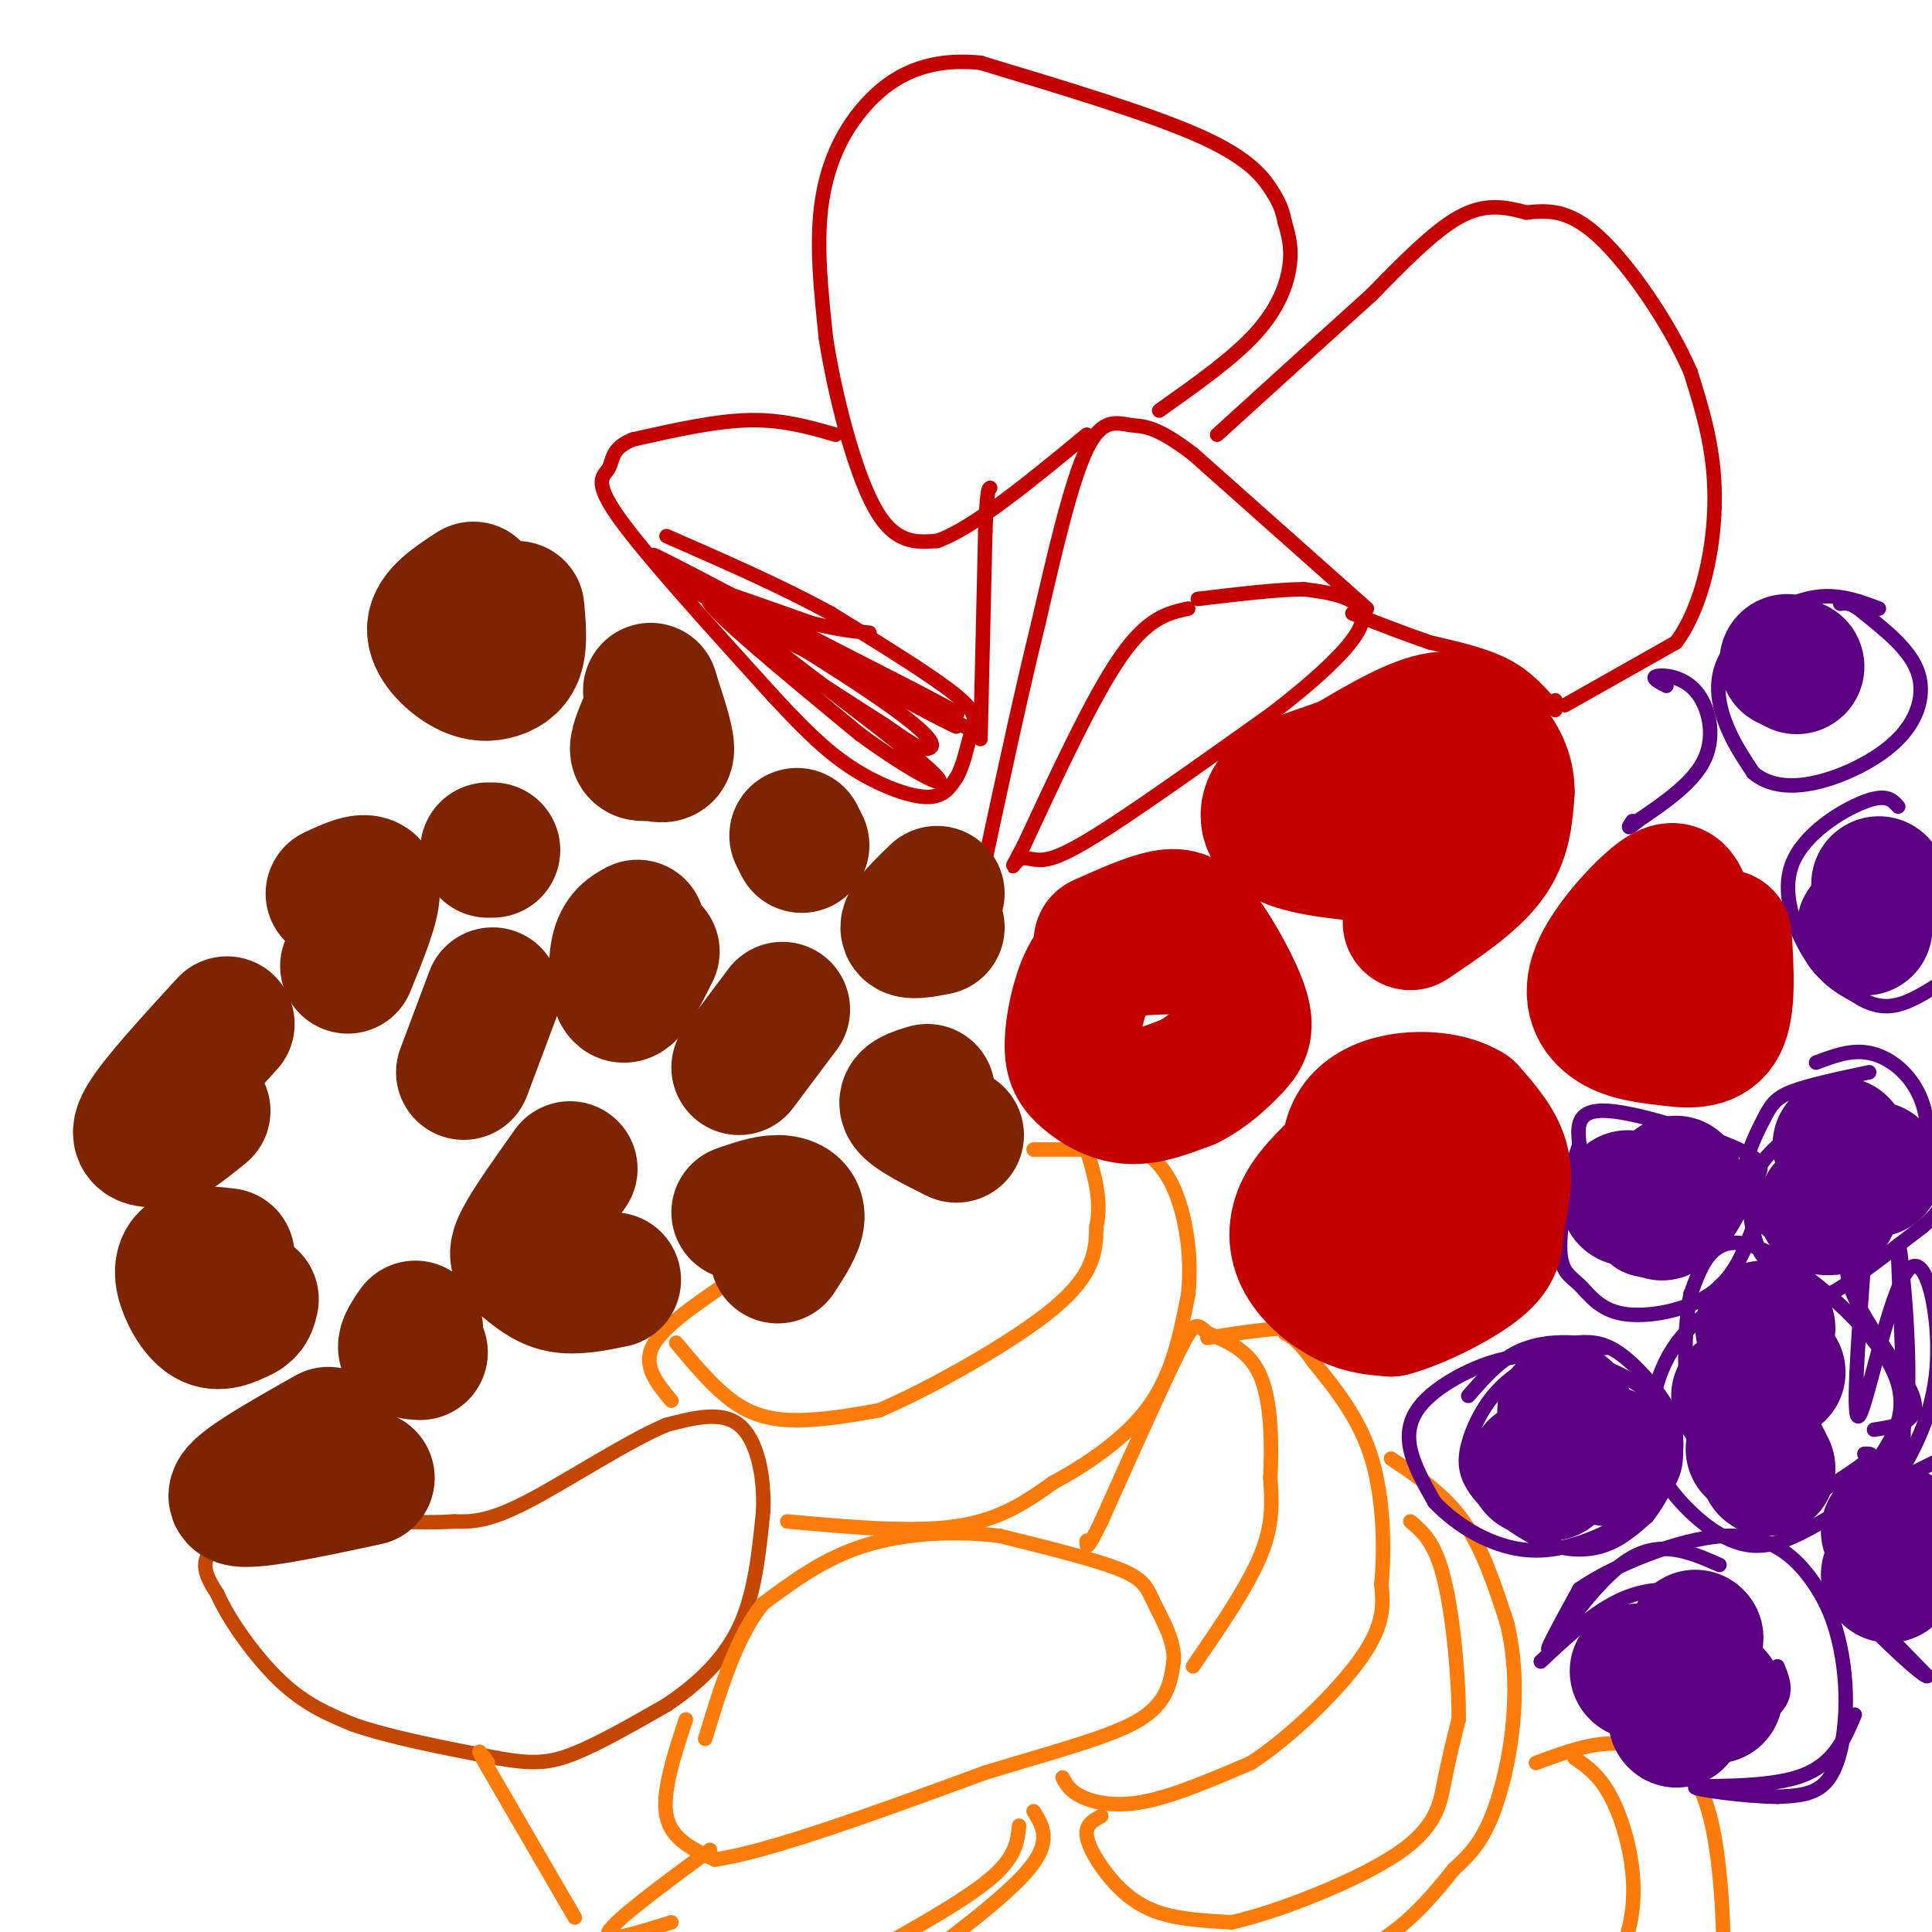 <svg viewBox='0 0 400 400' version='1.1' xmlns='http://www.w3.org/2000/svg' xmlns:xlink='http://www.w3.org/1999/xlink'><g fill='none' stroke='#C34701' stroke-width='3' stroke-linecap='round' stroke-linejoin='round'><path d='M71,311c-10.833,2.917 -21.667,5.833 -26,9c-4.333,3.167 -2.167,6.583 0,10'/><path d='M45,330c2.222,5.156 7.778,13.044 13,18c5.222,4.956 10.111,6.978 15,9'/><path d='M73,357c7.500,2.667 18.750,4.833 30,7'/><path d='M103,364c7.378,1.311 10.822,1.089 16,-1c5.178,-2.089 12.089,-6.044 19,-10'/><path d='M138,353c6.067,-4.044 11.733,-9.156 15,-16c3.267,-6.844 4.133,-15.422 5,-24'/><path d='M158,313c0.333,-7.733 -1.333,-15.067 -5,-18c-3.667,-2.933 -9.333,-1.467 -15,0'/><path d='M138,295c-8.111,3.378 -20.889,11.822 -29,16c-8.111,4.178 -11.556,4.089 -15,4'/><path d='M94,315c-7.000,0.500 -17.000,-0.250 -27,-1'/></g>
<g fill='none' stroke='#FB7B0B' stroke-width='3' stroke-linecap='round' stroke-linejoin='round'><path d='M142,356c-2.500,7.583 -5.000,15.167 -4,20c1.000,4.833 5.500,6.917 10,9'/><path d='M148,385c11.000,-1.500 33.500,-9.750 56,-18'/><path d='M204,367c15.511,-4.711 26.289,-7.489 32,-11c5.711,-3.511 6.356,-7.756 7,-12'/><path d='M243,344c0.298,-4.238 -2.458,-8.833 -4,-12c-1.542,-3.167 -1.869,-4.905 -7,-7c-5.131,-2.095 -15.065,-4.548 -25,-7'/><path d='M207,318c-9.178,-1.178 -19.622,-0.622 -28,2c-8.378,2.622 -14.689,7.311 -21,12'/><path d='M158,332c-5.500,6.667 -8.750,17.333 -12,28'/><path d='M220,368c0.733,1.400 1.467,2.800 4,4c2.533,1.200 6.867,2.200 13,1c6.133,-1.200 14.067,-4.600 22,-8'/><path d='M259,365c8.356,-5.467 18.244,-15.133 23,-22c4.756,-6.867 4.378,-10.933 4,-15'/><path d='M286,328c0.711,-7.222 0.489,-17.778 -2,-26c-2.489,-8.222 -7.244,-14.111 -12,-20'/><path d='M272,282c-3.000,-4.333 -4.500,-5.167 -6,-6'/><path d='M247,345c5.667,-8.250 11.333,-16.500 14,-23c2.667,-6.500 2.333,-11.250 2,-16'/><path d='M263,306c0.356,-6.756 0.244,-15.644 -2,-21c-2.244,-5.356 -6.622,-7.178 -11,-9'/><path d='M250,276c-2.333,-2.067 -2.667,-2.733 -6,4c-3.333,6.733 -9.667,20.867 -16,35'/><path d='M228,315c-3.167,6.500 -3.083,5.250 -3,4'/><path d='M275,278c-1.417,-1.417 -2.833,-2.833 -7,-3c-4.167,-0.167 -11.083,0.917 -18,2'/><path d='M228,376c-1.625,0.869 -3.250,1.738 -3,4c0.250,2.262 2.375,5.917 5,9c2.625,3.083 5.750,5.595 10,7c4.250,1.405 9.625,1.702 15,2'/><path d='M255,398c9.452,-2.119 25.583,-8.417 34,-14c8.417,-5.583 9.119,-10.452 10,-15c0.881,-4.548 1.940,-8.774 3,-13'/><path d='M302,356c0.111,-7.933 -1.111,-21.267 -3,-29c-1.889,-7.733 -4.444,-9.867 -7,-12'/><path d='M288,302c5.500,3.667 11.000,7.333 15,13c4.000,5.667 6.500,13.333 9,21'/><path d='M312,336c1.833,7.429 1.917,15.500 1,23c-0.917,7.500 -2.833,14.429 -5,19c-2.167,4.571 -4.583,6.786 -7,9'/><path d='M301,387c-3.311,4.156 -8.089,10.044 -14,14c-5.911,3.956 -12.956,5.978 -20,8'/><path d='M318,365c5.833,-2.167 11.667,-4.333 17,-4c5.333,0.333 10.167,3.167 15,6'/><path d='M350,367c3.622,4.533 5.178,12.867 6,21c0.822,8.133 0.911,16.067 1,24'/><path d='M326,364c2.733,1.867 5.467,3.733 8,9c2.533,5.267 4.867,13.933 4,22c-0.867,8.067 -4.933,15.533 -9,23'/><path d='M329,418c-1.833,4.167 -1.917,3.083 -2,2'/><path d='M211,378c-0.333,3.250 -0.667,6.500 -6,11c-5.333,4.500 -15.667,10.250 -26,16'/><path d='M139,398c-7.167,2.250 -14.333,4.500 -13,2c1.333,-2.500 11.167,-9.750 21,-17'/><path d='M119,397c0.000,0.000 -18.000,-31.000 -18,-31'/><path d='M101,366c-3.000,-5.333 -1.500,-3.167 0,-1'/><path d='M214,375c1.917,3.083 3.833,6.167 -1,12c-4.833,5.833 -16.417,14.417 -28,23'/><path d='M140,278c4.267,5.111 8.533,10.222 13,13c4.467,2.778 9.133,3.222 14,3c4.867,-0.222 9.933,-1.111 15,-2'/><path d='M182,292c9.933,-4.222 27.267,-13.778 36,-21c8.733,-7.222 8.867,-12.111 9,-17'/><path d='M227,254c1.167,-5.500 -0.417,-10.750 -2,-16'/><path d='M163,315c12.917,1.167 25.833,2.333 35,1c9.167,-1.333 14.583,-5.167 20,-9'/><path d='M218,307c7.200,-3.933 15.200,-9.267 20,-16c4.800,-6.733 6.400,-14.867 8,-23'/><path d='M246,268c0.933,-8.511 -0.733,-18.289 -4,-24c-3.267,-5.711 -8.133,-7.356 -13,-9'/><path d='M229,235c-2.167,-1.667 -1.083,-1.333 0,-1'/><path d='M139,290c-2.917,-3.500 -5.833,-7.000 -4,-11c1.833,-4.000 8.417,-8.500 15,-13'/><path d='M214,238c0.000,0.000 16.000,0.000 16,0'/></g>
<g fill='none' stroke='#C30101' stroke-width='3' stroke-linecap='round' stroke-linejoin='round'><path d='M322,146c0.000,0.000 0.000,-1.000 0,-1'/><path d='M324,146c0.000,0.000 23.000,-13.000 23,-13'/><path d='M347,133c5.578,-7.533 8.022,-19.867 8,-30c-0.022,-10.133 -2.511,-18.067 -5,-26'/><path d='M350,77c-4.333,-10.044 -12.667,-22.156 -19,-28c-6.333,-5.844 -10.667,-5.422 -15,-5'/><path d='M316,44c-4.644,-1.267 -8.756,-1.933 -14,1c-5.244,2.933 -11.622,9.467 -18,16'/><path d='M284,61c-8.333,7.500 -20.167,18.250 -32,29'/><path d='M322,147c-2.833,-3.333 -5.667,-6.667 -10,-9c-4.333,-2.333 -10.167,-3.667 -16,-5'/><path d='M296,133c-5.333,-1.833 -10.667,-3.917 -16,-6'/><path d='M246,126c-4.167,0.917 -8.333,1.833 -14,10c-5.667,8.167 -12.833,23.583 -20,39'/><path d='M212,175c-3.506,6.675 -2.270,3.861 -1,3c1.270,-0.861 2.573,0.230 5,0c2.427,-0.230 5.979,-1.780 14,-7c8.021,-5.220 20.510,-14.110 33,-23'/><path d='M263,148c9.190,-7.012 15.667,-13.042 18,-17c2.333,-3.958 0.524,-5.845 -2,-7c-2.524,-1.155 -5.762,-1.577 -9,-2'/><path d='M270,122c-5.167,0.000 -13.583,1.000 -22,2'/><path d='M283,126c0.000,0.000 -36.000,-32.000 -36,-32'/><path d='M247,94c-8.095,-6.179 -10.333,-5.625 -13,-6c-2.667,-0.375 -5.762,-1.679 -9,5c-3.238,6.679 -6.619,21.339 -10,36'/><path d='M215,129c-3.500,14.167 -7.250,31.583 -11,49'/><path d='M240,85c7.644,-5.400 15.289,-10.800 20,-16c4.711,-5.200 6.489,-10.200 7,-14c0.511,-3.800 -0.244,-6.400 -1,-9'/><path d='M266,46c-0.476,-2.500 -1.167,-4.250 -3,-7c-1.833,-2.750 -4.810,-6.500 -15,-11c-10.190,-4.500 -27.595,-9.750 -45,-15'/><path d='M203,13c-11.845,-1.214 -18.958,3.250 -24,9c-5.042,5.750 -8.012,12.786 -9,21c-0.988,8.214 0.006,17.607 1,27'/><path d='M171,70c1.800,11.667 5.800,27.333 10,35c4.200,7.667 8.600,7.333 13,7'/><path d='M194,112c7.333,-2.500 19.167,-12.250 31,-22'/><path d='M173,90c-5.500,-1.583 -11.000,-3.167 -18,-3c-7.000,0.167 -15.500,2.083 -24,4'/><path d='M131,91c-4.583,1.821 -4.042,4.375 -5,6c-0.958,1.625 -3.417,2.321 2,10c5.417,7.679 18.708,22.339 32,37'/><path d='M160,144c8.262,9.000 12.917,13.000 18,16c5.083,3.000 10.595,5.000 14,5c3.405,0.000 4.702,-2.000 6,-4'/><path d='M198,161c1.476,-2.381 2.167,-6.333 3,-9c0.833,-2.667 1.810,-4.048 -3,-8c-4.810,-3.952 -15.405,-10.476 -26,-17'/><path d='M172,127c-10.000,-5.500 -22.000,-10.750 -34,-16'/><path d='M203,152c-23.333,-11.333 -46.667,-22.667 -50,-23c-3.333,-0.333 13.333,10.333 30,21'/><path d='M183,150c6.475,4.486 7.663,5.203 9,5c1.337,-0.203 2.821,-1.324 -8,-9c-10.821,-7.676 -33.949,-21.907 -37,-22c-3.051,-0.093 13.974,13.954 31,28'/><path d='M178,152c10.869,8.048 22.542,14.167 13,6c-9.542,-8.167 -40.298,-30.619 -46,-36c-5.702,-5.381 13.649,6.310 33,18'/><path d='M178,140c12.536,6.714 27.375,14.500 16,8c-11.375,-6.500 -48.964,-27.286 -57,-32c-8.036,-4.714 13.482,6.643 35,18'/><path d='M172,134c14.298,7.298 32.542,16.542 24,13c-8.542,-3.542 -43.869,-19.869 -53,-25c-9.131,-5.131 7.935,0.935 25,7'/><path d='M168,129c6.167,1.500 9.083,1.750 12,2'/><path d='M203,153c0.000,0.000 1.000,-43.000 1,-43'/><path d='M204,110c0.333,-8.667 0.667,-8.833 1,-9'/></g>
<g fill='none' stroke='#5A0081' stroke-width='3' stroke-linecap='round' stroke-linejoin='round'><path d='M389,126c-4.595,-1.738 -9.190,-3.476 -15,-2c-5.810,1.476 -12.833,6.167 -16,11c-3.167,4.833 -2.476,9.810 -1,14c1.476,4.190 3.738,7.595 6,11'/><path d='M363,160c2.941,2.515 7.293,3.303 13,2c5.707,-1.303 12.767,-4.697 17,-9c4.233,-4.303 5.638,-9.515 4,-14c-1.638,-4.485 -6.319,-8.242 -11,-12'/><path d='M386,127c-2.667,-2.333 -3.833,-2.167 -5,-2'/><path d='M393,167c-1.196,-1.375 -2.393,-2.750 -7,-1c-4.607,1.750 -12.625,6.625 -15,13c-2.375,6.375 0.893,14.250 4,19c3.107,4.750 6.054,6.375 9,8'/><path d='M384,206c2.911,1.956 5.689,2.844 9,2c3.311,-0.844 7.156,-3.422 11,-6'/><path d='M345,142c-1.607,-0.845 -3.214,-1.690 -2,-2c1.214,-0.310 5.250,-0.083 8,3c2.750,3.083 4.214,9.024 2,14c-2.214,4.976 -8.107,8.988 -14,13'/><path d='M339,170c-2.500,2.167 -1.750,1.083 -1,0'/><path d='M387,222c-6.238,1.322 -12.475,2.644 -16,4c-3.525,1.356 -4.337,2.745 -6,6c-1.663,3.255 -4.179,8.376 -4,13c0.179,4.624 3.051,8.750 7,11c3.949,2.250 8.974,2.625 14,3'/><path d='M382,259c5.439,-2.263 12.035,-9.421 15,-16c2.965,-6.579 2.298,-12.579 0,-17c-2.298,-4.421 -6.228,-7.263 -10,-8c-3.772,-0.737 -7.386,0.632 -11,2'/><path d='M378,230c-5.750,3.774 -11.499,7.549 -14,12c-2.501,4.451 -1.753,9.579 -1,13c0.753,3.421 1.511,5.133 4,7c2.489,1.867 6.709,3.887 9,5c2.291,1.113 2.655,1.318 6,-1c3.345,-2.318 9.673,-7.159 16,-12'/><path d='M398,254c3.333,-2.833 3.667,-3.917 4,-5'/><path d='M372,261c-9.338,4.735 -18.676,9.470 -24,16c-5.324,6.530 -6.633,14.853 -6,21c0.633,6.147 3.209,10.116 7,14c3.791,3.884 8.797,7.681 14,8c5.203,0.319 10.601,-2.841 16,-6'/><path d='M379,314c4.214,-2.848 6.748,-6.970 10,-12c3.252,-5.030 7.222,-10.970 2,-20c-5.222,-9.030 -19.635,-21.152 -28,-24c-8.365,-2.848 -10.683,3.576 -13,10'/><path d='M350,268c-2.226,11.298 -1.292,34.542 6,42c7.292,7.458 20.940,-0.869 27,-5c6.060,-4.131 4.530,-4.065 3,-4'/><path d='M356,324c-6.111,-2.689 -12.222,-5.378 -19,-1c-6.778,4.378 -14.222,15.822 -16,18c-1.778,2.178 2.111,-4.911 6,-12'/><path d='M327,329c6.722,-4.718 20.526,-10.511 30,-11c9.474,-0.489 14.619,4.328 18,9c3.381,4.672 4.999,9.201 6,14c1.001,4.799 1.385,9.869 1,15c-0.385,5.131 -1.539,10.323 -4,13c-2.461,2.677 -6.231,2.838 -10,3'/><path d='M368,372c-6.500,-0.024 -17.750,-1.583 -17,-2c0.750,-0.417 13.500,0.310 21,-2c7.500,-2.310 9.750,-7.655 12,-13'/><path d='M319,344c5.554,-5.226 11.107,-10.452 17,-13c5.893,-2.548 12.125,-2.417 17,0c4.875,2.417 8.393,7.119 9,12c0.607,4.881 -1.696,9.940 -4,15'/><path d='M358,358c-3.643,3.810 -10.750,5.833 -9,5c1.750,-0.833 12.357,-4.524 17,-8c4.643,-3.476 3.321,-6.738 2,-10'/><path d='M333,279c-4.003,0.326 -8.005,0.651 -12,2c-3.995,1.349 -7.982,3.721 -11,7c-3.018,3.279 -5.065,7.464 -6,11c-0.935,3.536 -0.756,6.422 2,10c2.756,3.578 8.088,7.848 13,10c4.912,2.152 9.403,2.186 13,1c3.597,-1.186 6.298,-3.593 9,-6'/><path d='M341,314c3.120,-3.903 6.420,-10.659 6,-16c-0.420,-5.341 -4.561,-9.266 -9,-12c-4.439,-2.734 -9.176,-4.277 -14,-5c-4.824,-0.723 -9.736,-0.627 -15,1c-5.264,1.627 -10.879,4.784 -14,8c-3.121,3.216 -3.749,6.490 -3,10c0.749,3.510 2.874,7.255 5,11'/><path d='M297,311c4.154,4.422 12.039,9.976 21,10c8.961,0.024 18.998,-5.483 24,-10c5.002,-4.517 4.970,-8.046 5,-11c0.030,-2.954 0.124,-5.334 -2,-9c-2.124,-3.666 -6.464,-8.619 -10,-11c-3.536,-2.381 -6.268,-2.191 -9,-2'/><path d='M326,278c-3.622,-0.267 -8.178,0.067 -12,2c-3.822,1.933 -6.911,5.467 -10,9'/><path d='M336,237c-2.768,3.244 -5.536,6.488 -6,11c-0.464,4.512 1.375,10.292 5,13c3.625,2.708 9.036,2.345 13,1c3.964,-1.345 6.482,-3.673 9,-6'/><path d='M357,256c2.522,-3.145 4.325,-8.008 6,-11c1.675,-2.992 3.220,-4.113 -3,-7c-6.220,-2.887 -20.206,-7.539 -27,-8c-6.794,-0.461 -6.397,3.270 -6,7'/><path d='M327,237c-2.000,5.456 -4.000,15.597 -4,21c0.000,5.403 2.000,6.067 4,8c2.000,1.933 4.000,5.136 9,6c5.000,0.864 13.000,-0.610 18,-4c5.000,-3.390 7.000,-8.695 9,-14'/><path d='M363,254c1.833,-3.833 1.917,-6.417 2,-9'/><path d='M385,314c-1.289,-0.333 -2.578,-0.667 -4,1c-1.422,1.667 -2.978,5.333 0,11c2.978,5.667 10.489,13.333 18,21'/><path d='M399,347c-0.344,0.617 -10.206,-8.340 -15,-14c-4.794,-5.660 -4.522,-8.024 -4,-11c0.522,-2.976 1.292,-6.565 5,-10c3.708,-3.435 10.354,-6.718 17,-10'/><path d='M388,296c4.970,-0.756 9.940,-1.512 8,-7c-1.940,-5.488 -10.792,-15.708 -13,-23c-2.208,-7.292 2.226,-11.655 6,-15c3.774,-3.345 6.887,-5.673 10,-8'/><path d='M386,260c-1.315,17.780 -2.631,35.560 -1,33c1.631,-2.560 6.208,-25.458 10,-30c3.792,-4.542 6.798,9.274 6,20c-0.798,10.726 -5.399,18.363 -10,26'/><path d='M391,309c-0.753,5.234 2.365,5.321 3,-8c0.635,-13.321 -1.214,-40.048 -1,-43c0.214,-2.952 2.490,17.871 2,30c-0.490,12.129 -3.745,15.565 -7,19'/></g>
<g fill='none' stroke='#5A0081' stroke-width='28' stroke-linecap='round' stroke-linejoin='round'><path d='M339,346c0.000,0.000 0.100,0.100 0.1,0.1'/><path d='M324,292c0.000,0.000 0.000,1.000 0,1'/><path d='M327,302c0.000,0.000 0.000,-1.000 0,-1'/><path d='M321,305c0.000,0.000 -3.000,-1.000 -3,-1'/><path d='M333,302c0.000,0.000 0.000,-1.000 0,-1'/><path d='M365,275c0.000,0.000 1.000,0.000 1,0'/><path d='M368,284c0.000,0.000 0.100,0.100 0.1,0.1'/><path d='M360,289c0.000,0.000 0.100,0.100 0.1,0.1'/><path d='M364,300c0.000,0.000 -1.000,0.000 -1,0'/><path d='M366,304c0.000,0.000 -1.000,-2.000 -1,-2'/><path d='M381,237c0.000,0.000 0.100,0.100 0.1,0.1'/><path d='M388,242c0.000,0.000 0.100,0.100 0.1,0.1'/><path d='M379,250c0.000,0.000 -1.000,0.000 -1,0'/><path d='M337,248c0.000,0.000 0.100,0.100 0.1,0.1'/><path d='M347,246c0.000,0.000 0.000,-1.000 0,-1'/><path d='M344,251c0.000,0.000 0.100,0.100 0.1,0.1'/><path d='M389,183c0.000,0.000 0.100,0.100 0.1,0.1'/><path d='M386,192c0.000,0.000 0.100,0.100 0.1,0.1'/><path d='M372,138c0.000,0.000 -2.000,-1.000 -2,-1'/><path d='M392,317c0.000,0.000 -1.000,0.000 -1,0'/><path d='M391,326c0.000,0.000 0.100,0.100 0.1,0.1'/><path d='M351,339c0.000,0.000 0.100,0.100 0.1,0.1'/><path d='M355,351c0.000,0.000 0.100,0.100 0.1,0.1'/><path d='M347,356c0.000,0.000 0.100,0.100 0.1,0.1'/></g>
<g fill='none' stroke='#7D2502' stroke-width='28' stroke-linecap='round' stroke-linejoin='round'><path d='M49,269c0.000,0.000 0.100,0.100 0.1,0.1'/><path d='M47,260c-2.625,-0.321 -5.250,-0.643 -7,0c-1.750,0.643 -2.625,2.250 -2,5c0.625,2.750 2.750,6.643 5,8c2.250,1.357 4.625,0.179 7,-1'/><path d='M50,272c1.500,-0.667 1.750,-1.833 2,-3'/><path d='M47,212c-7.333,8.000 -14.667,16.000 -17,20c-2.333,4.000 0.333,4.000 3,4'/><path d='M33,236c2.000,-0.333 5.500,-3.167 9,-6'/><path d='M69,185c3.750,-1.750 7.500,-3.500 8,-1c0.500,2.500 -2.250,9.250 -5,16'/><path d='M98,122c-3.880,2.523 -7.761,5.046 -8,8c-0.239,2.954 3.163,6.338 6,8c2.837,1.662 5.110,1.601 7,1c1.890,-0.601 3.397,-1.743 4,-4c0.603,-2.257 0.301,-5.628 0,-9'/><path d='M135,147c-1.500,3.304 -3.000,6.607 -3,8c0.000,1.393 1.500,0.875 3,1c1.500,0.125 3.000,0.893 3,-1c0.000,-1.893 -1.500,-6.446 -3,-11'/><path d='M135,144c-0.500,-1.833 -0.250,-0.917 0,0'/><path d='M132,192c-1.667,0.911 -3.333,1.822 -4,5c-0.667,3.178 -0.333,8.622 1,9c1.333,0.378 3.667,-4.311 6,-9'/><path d='M118,242c-4.196,5.899 -8.393,11.798 -10,15c-1.607,3.202 -0.625,3.708 1,5c1.625,1.292 3.893,3.369 7,4c3.107,0.631 7.054,-0.185 11,-1'/><path d='M153,251c2.844,-1.000 5.689,-2.000 8,-2c2.311,0.000 4.089,1.000 4,3c-0.089,2.000 -2.044,5.000 -4,8'/><path d='M192,226c-2.500,0.750 -5.000,1.500 -4,3c1.000,1.500 5.500,3.750 10,6'/><path d='M194,185c-3.000,2.917 -6.000,5.833 -6,7c0.000,1.167 3.000,0.583 6,0'/><path d='M162,209c0.000,0.000 -9.000,12.000 -9,12'/><path d='M165,173c0.000,0.000 1.000,2.000 1,2'/><path d='M102,206c0.000,0.000 -6.000,16.000 -6,16'/><path d='M86,275c-1.083,1.583 -2.167,3.167 -2,4c0.167,0.833 1.583,0.917 3,1'/><path d='M68,297c-10.167,5.750 -20.333,11.500 -19,13c1.333,1.500 14.167,-1.250 27,-4'/><path d='M102,176c0.000,0.000 -1.000,0.000 -1,0'/></g>
<g fill='none' stroke='#C30101' stroke-width='28' stroke-linecap='round' stroke-linejoin='round'><path d='M280,239c-4.012,3.631 -8.024,7.262 -10,11c-1.976,3.738 -1.917,7.583 0,11c1.917,3.417 5.690,6.405 9,8c3.310,1.595 6.155,1.798 9,2'/><path d='M288,271c5.265,-1.340 13.927,-5.689 18,-9c4.073,-3.311 3.558,-5.584 4,-9c0.442,-3.416 1.841,-7.976 1,-12c-0.841,-4.024 -3.920,-7.512 -7,-11'/><path d='M304,230c-3.738,-2.357 -9.583,-2.750 -14,-2c-4.417,0.750 -7.405,2.643 -9,5c-1.595,2.357 -1.798,5.179 -2,8'/><path d='M348,186c-0.738,-1.387 -1.476,-2.774 -5,0c-3.524,2.774 -9.833,9.708 -12,15c-2.167,5.292 -0.190,8.940 3,11c3.190,2.060 7.595,2.530 12,3'/><path d='M346,215c4.044,0.600 8.156,0.600 10,-3c1.844,-3.600 1.422,-10.800 1,-18'/><path d='M288,248c0.000,0.000 2.000,-1.000 2,-1'/><path d='M292,191c6.333,-4.250 12.667,-8.500 16,-13c3.333,-4.500 3.667,-9.250 4,-14'/><path d='M312,164c0.083,-4.024 -1.708,-7.083 -4,-10c-2.292,-2.917 -5.083,-5.690 -10,-5c-4.917,0.690 -11.958,4.845 -19,9'/><path d='M279,158c-5.881,2.262 -11.083,3.417 -14,6c-2.917,2.583 -3.548,6.595 0,9c3.548,2.405 11.274,3.202 19,4'/><path d='M284,177c4.500,0.500 6.250,-0.250 8,-1'/><path d='M299,166c0.000,0.000 0.000,-2.000 0,-2'/><path d='M242,196c-3.535,0.091 -7.070,0.181 -10,1c-2.930,0.819 -5.255,2.366 -7,6c-1.745,3.634 -2.911,9.356 -3,13c-0.089,3.644 0.899,5.212 3,7c2.101,1.788 5.315,3.797 9,4c3.685,0.203 7.843,-1.398 12,-3'/><path d='M246,224c3.667,-1.786 6.833,-4.752 9,-7c2.167,-2.248 3.333,-3.778 2,-8c-1.333,-4.222 -5.167,-11.137 -8,-15c-2.833,-3.863 -4.667,-4.675 -8,-4c-3.333,0.675 -8.167,2.838 -13,5'/></g>
</svg>